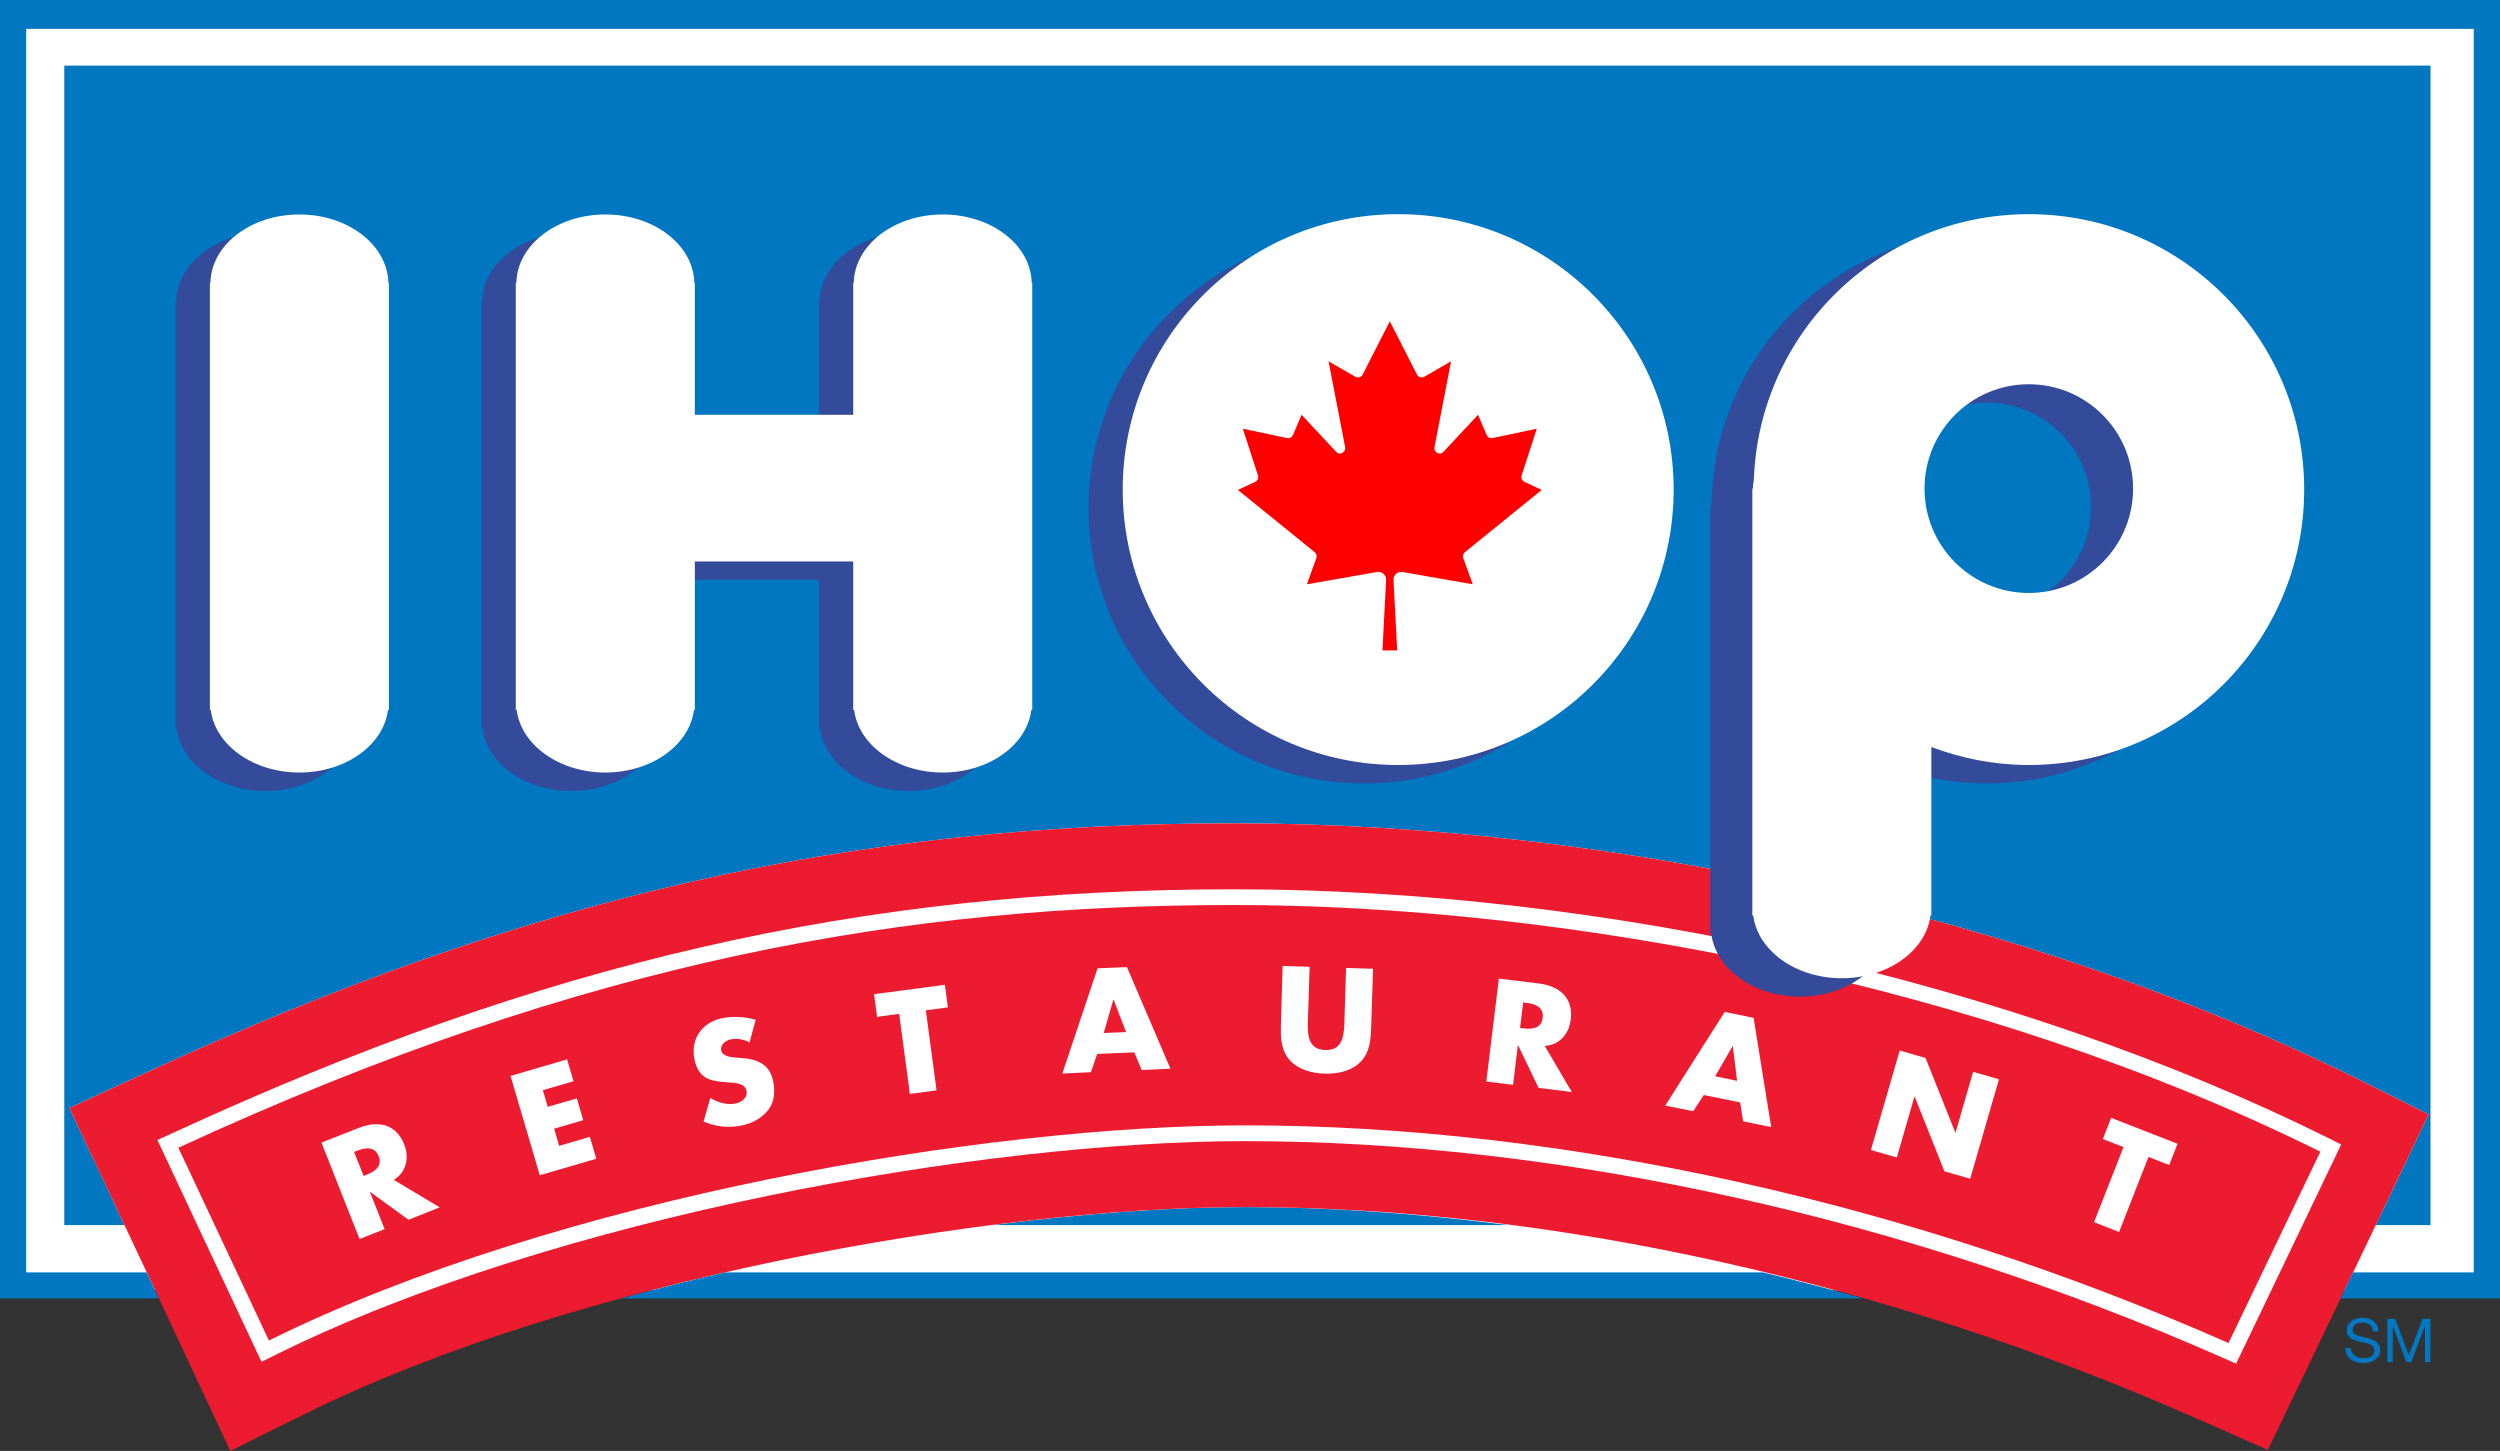 <svg version="1.1" xmlns="http://www.w3.org/2000/svg" xmlns:xlink="http://www.w3.org/1999/xlink" width="369.39" height="214.382" viewBox="0,0,369.39,214.382"><rect x="0" y="0" width="369.39" height="214.382" fill="#333333" stroke="none"/><g transform="translate(-55.305,-72.809)"><g data-paper-data="{&quot;isPaintingLayer&quot;:true}" fill-rule="nonzero" stroke="none" stroke-linecap="butt" stroke-linejoin="miter" stroke-miterlimit="10" stroke-dasharray="" stroke-dashoffset="0" style="mix-blend-mode: normal"><path d="M57.551,263.464v-188.806h364.858v188.806z" fill="#ffffff" stroke-width="1"/><path d="M414.426,82.5v171.318h-8.091l2.486,-5.18c0.126,-0.274 0.214,-0.45 0.214,-0.45l1,-2.092l1.457,-3.073l2.656,-5.539l-5.483,-2.751l-3.071,-1.542l-2.1,-1.035c-47.566,-23.606 -109.559,-37.695 -165.824,-37.695c-56.8,0 -104.969,11.061 -161.066,36.977l-2.139,0.969l-3.188,1.479l-5.71,2.645l2.677,5.7l2.5,5.293c0,0 1.237,2.637 2.951,6.292h-8.892v-171.318zM82.263,242.619c54.17,-24.975 100.675,-35.639 155.407,-35.64c54.277,0 113.995,13.533 159.884,36.215c-0.613,1.274 -2.723,5.672 -5.1,10.623h-54.516c-33.17,-9.827 -67.044,-15.177 -98.714,-15.177c-26.597,0 -64.886,5.239 -99.784,15.177h-51.922c-2.426,-5.18 -4.614,-9.844 -5.253,-11.198M201.986,253.818c13.669,-1.741 26.462,-2.657 37.237,-2.656c12.643,0 25.678,0.959 38.869,2.656h-76.106" fill="#0077c0" stroke-width="1"/><path d="M107.722,117.339v63.087h-0.134c-0.651,5.203 -6.255,9.247 -13.086,9.247c-6.83,0 -12.443,-4.043 -13.094,-9.247h-0.14v-63.087h0.085c0.1,-5.613 5.942,-10.135 13.149,-10.135c7.198,0 13.042,4.522 13.146,10.135h0.074z" fill="#344a9a" stroke-width="1"/><path d="M202.783,117.339v63.087h-0.134c-0.657,5.203 -6.262,9.247 -13.094,9.247c-6.824,0 -12.429,-4.043 -13.086,-9.247h-0.137v-21.955h-23.398v21.955h-0.141c-0.653,5.203 -6.264,9.247 -13.085,9.247c-6.827,0 -12.441,-4.043 -13.089,-9.247h-0.146v-63.087h0.088c0.097,-5.613 5.936,-10.135 13.146,-10.135c7.201,0 13.037,4.522 13.148,10.135h0.078v19.473h23.398v-19.473h0.077c0.108,-5.613 5.947,-10.135 13.146,-10.135c7.21,0 13.051,4.522 13.151,10.135z" fill="#344a9a" stroke-width="1"/><path d="M241.5,147.866c0,8.489 6.878,15.362 15.356,15.362c8.481,0 15.359,-6.873 15.359,-15.362c0,-8.489 -6.878,-15.376 -15.359,-15.376c-8.478,0 -15.356,6.887 -15.356,15.376M256.856,188.558c-22.472,0 -40.703,-18.208 -40.703,-40.692c0,-22.483 18.231,-40.698 40.703,-40.698c22.489,0 40.693,18.215 40.693,40.698c0,22.484 -18.204,40.692 -40.693,40.692" fill="#344a9a" stroke-width="1"/><path d="M112.767,114.617v63.1h-0.134c-0.66,5.176 -6.27,9.237 -13.092,9.237c-6.829,0 -12.437,-4.061 -13.094,-9.237h-0.131v-63.1h0.08c0.091,-5.6 5.935,-10.12 13.145,-10.12c7.201,0 13.038,4.52 13.149,10.12h0.078z" fill="#ffffff" stroke-width="1"/><path d="M207.827,114.617v63.1h-0.137c-0.651,5.176 -6.267,9.237 -13.091,9.237c-6.829,0 -12.434,-4.061 -13.089,-9.237h-0.137v-21.95h-23.401v21.95h-0.134c-0.657,5.176 -6.267,9.237 -13.091,9.237c-6.824,0 -12.44,-4.061 -13.097,-9.237h-0.134v-63.1h0.085c0.098,-5.6 5.939,-10.12 13.146,-10.12c7.201,0 13.041,4.52 13.149,10.12h0.077v19.485h23.401v-19.485h0.08c0.097,-5.6 5.947,-10.12 13.145,-10.12c7.204,0 13.047,4.52 13.146,10.12z" fill="#ffffff" stroke-width="1"/><path d="M246.522,145.147c0,8.49 6.898,15.365 15.382,15.365c8.482,0 15.359,-6.875 15.359,-15.365c0,-8.479 -6.877,-15.36 -15.359,-15.36c-8.484,0 -15.382,6.881 -15.382,15.36M261.904,185.844c-22.481,0 -40.712,-18.222 -40.712,-40.697c0,-22.479 18.231,-40.695 40.712,-40.695c22.466,0 40.692,18.215 40.692,40.695c0,22.475 -18.225,40.697 -40.692,40.697" fill="#ffffff" stroke-width="1"/><path d="M79.226,237.118c55.231,-25.518 102.615,-36.394 158.443,-36.394c55.353,0 116.312,13.851 163.059,37.04l2.058,1.019l3.067,1.544l-1.473,3.084l-0.986,2.069l-13.581,28.302l-0.967,2.029l-1.469,3.056l-3.101,-1.377l-2.063,-0.895c-46.241,-20.431 -97.016,-31.693 -142.989,-31.693c-38.143,0 -100.738,10.935 -141.607,31.196l-2.133,1.054l-3.191,1.582l-1.514,-3.228l-1.005,-2.169l-13.372,-28.482l-0.997,-2.115l-1.497,-3.178l3.187,-1.473z" fill="#ed1b2f" stroke-width="1"/><path d="M81.851,242.797l-2.126,0.972l-3.188,1.471l3.034,-8.341l1.491,3.174l1.003,2.128l13.379,28.508l1,2.148l1.514,3.228l-8.453,-2.952l3.208,-1.593l2.12,-1.04c41.722,-20.69 105.531,-31.856 144.389,-31.856c46.807,0 98.491,11.447 145.478,32.221l2.111,0.909l3.102,1.369l-8.179,3.009l1.459,-3.04l0.977,-2.034l13.567,-28.277l0.998,-2.085l1.475,-3.083l2.834,8.286l-3.028,-1.522l-2.072,-1.019c-45.933,-22.79 -105.851,-36.39 -160.276,-36.39c-54.871,0 -101.47,10.706 -155.819,35.813M74.464,232.411l2.14,-0.972c56.097,-25.916 104.266,-36.977 161.066,-36.977c56.268,0 118.258,14.094 165.824,37.695l2.1,1.035l3.071,1.545l5.483,2.746l-2.654,5.542c-6.115,12.871 -12.311,25.704 -18.475,38.551l-2.631,5.462l-5.542,-2.448l-3.056,-1.357l-2.105,-0.909c-45.474,-20.093 -95.353,-31.161 -140.462,-31.161c-37.432,0 -98.81,10.704 -138.838,30.55l-2.114,1.042l-3.197,1.582l-5.733,2.855l-2.716,-5.799c-6.099,-13.066 -12.215,-26.126 -18.383,-39.158l-2.677,-5.701l5.71,-2.648l3.188,-1.473M409.038,248.188l-13.574,28.291" fill="#ed1b2f" stroke-width="1"/><path d="M369.703,264.669c-3.456,-1.355 -6.933,-2.605 -10.417,-3.86h29.813c-0.647,1.358 -1.283,2.672 -1.858,3.86h-17.539M315.786,260.809c4.948,1.192 9.89,2.464 14.827,3.86h-183.558c5.09,-1.383 10.226,-2.679 15.388,-3.86zM424.695,72.809v191.86h-23.567l1.85,-3.86h17.84v-183.735h-361.642v183.736h17.805c0.605,1.3 1.214,2.589 1.811,3.86h-23.487v-191.86zM92.614,264.669c-0.557,-1.188 -1.169,-2.489 -1.811,-3.86h26.994c-3.396,1.241 -6.71,2.529 -9.955,3.86h-15.228" fill="#0077c0" stroke-width="1"/><path d="M80.683,240.286c54.742,-25.296 101.698,-36.078 156.987,-36.078c54.842,0 115.227,13.712 161.514,36.681l2.048,1.019l-0.991,2.074l-13.563,28.286l-0.977,2.028l-2.07,-0.914c-46.681,-20.607 -97.956,-31.963 -144.407,-31.963c-38.543,0 -101.809,11.061 -143.155,31.554l-2.128,1.047l-1.011,-2.15l-13.374,-28.499l-0.994,-2.122z" fill="#ffffff" stroke-width="1"/><path d="M81.659,242.397c60.853,-28.113 108.338,-35.868 156.01,-35.868c47.67,0 109.688,11.255 160.48,36.449l-13.567,28.274c-46.528,-20.539 -98.085,-32.165 -145.36,-32.165c-37.599,0 -101.166,10.472 -144.183,31.793z" fill="#ed1b2f" stroke-width="1"/><path d="M120.277,251.203l-4.611,1.834l-5.659,-4.109l-0.037,0.021l2.166,5.468l-3.703,1.471l-5.63,-14.249l5.536,-2.187c2.817,-1.103 5.478,-0.605 6.687,2.444c0.774,1.946 0.345,4.086 -1.534,5.248zM109.034,246.554l0.354,-0.131c1.212,-0.485 2.486,-1.237 1.866,-2.777c-0.612,-1.553 -2.054,-1.24 -3.271,-0.78l-0.352,0.158z" fill="#ffffff" stroke-width="1"/><path d="M135.517,233.891l0.714,2.459l4.308,-1.25l0.942,3.225l-4.299,1.256l0.743,2.533l4.539,-1.333l0.949,3.242l-8.355,2.433l-4.316,-14.673l8.355,-2.444l0.957,3.228z" fill="#ffffff" stroke-width="1"/><path d="M166.056,226.835c-0.834,-0.449 -1.837,-0.64 -2.797,-0.449c-0.714,0.148 -1.571,0.784 -1.394,1.611c0.192,0.884 1.311,0.986 2.033,1.069l1.054,0.073c2.209,0.183 4.048,0.886 4.563,3.312c0.314,1.471 0.285,3.099 -0.695,4.356c-0.953,1.246 -2.433,1.999 -3.95,2.301c-1.877,0.408 -3.857,0.177 -5.611,-0.583l0.997,-3.478c1.151,0.643 2.449,1.09 3.776,0.803c0.914,-0.192 1.791,-0.868 1.566,-1.912c-0.234,-1.096 -1.836,-1.142 -2.719,-1.199c-2.591,-0.172 -4.333,-0.472 -4.948,-3.357c-0.657,-3.045 1.089,-5.501 4.076,-6.133c1.517,-0.313 3.471,-0.222 4.953,0.246z" fill="#ffffff" stroke-width="1"/><path d="M193.684,233.909l-3.941,0.538l-1.58,-11.832l-3.268,0.439l-0.44,-3.35l10.467,-1.386l0.434,3.336l-3.252,0.43z" fill="#ffffff" stroke-width="1"/><path d="M217.425,228.534l-0.935,2.7l-4.218,0.2l5.203,-15.551l4.342,-0.18l6.424,15.014l-4.233,0.194l-1.109,-2.609zM219.85,220.508l-0.039,0.014l-1.423,4.921l3.299,-0.137z" fill="#ffffff" stroke-width="1"/><path d="M258.179,215.951l-0.274,8.614c-0.063,1.953 -0.2,3.901 -1.771,5.335c-1.32,1.222 -3.336,1.601 -5.118,1.548c-1.784,-0.051 -3.78,-0.565 -5.026,-1.868c-1.458,-1.531 -1.479,-3.467 -1.419,-5.433l0.249,-8.618l3.99,0.133l-0.259,8.051c-0.064,1.994 0.014,4.158 2.567,4.245c2.56,0.074 2.763,-2.091 2.828,-4.079l0.249,-8.049z" fill="#ffffff" stroke-width="1"/><path d="M287.553,234.163l-4.917,-0.612l-3.02,-6.298h-0.042l-0.703,5.845l-3.956,-0.486l1.857,-15.206l5.905,0.717c3.007,0.373 5.116,2.08 4.716,5.338c-0.257,2.1 -1.654,3.772 -3.847,3.88zM279.903,224.702l0.379,0.045c1.281,0.159 2.765,0.098 2.966,-1.548c0.207,-1.65 -1.226,-2.08 -2.513,-2.228l-0.376,-0.045z" fill="#ffffff" stroke-width="1"/><path d="M307.054,234.607l-1.57,2.387l-4.131,-0.826l8.789,-13.842l4.266,0.874l2.602,16.142l-4.151,-0.851l-0.44,-2.797zM311.344,227.392l-0.037,-0.006l-2.579,4.45l3.239,0.67z" fill="#ffffff" stroke-width="1"/><path d="M336,228.032l3.821,1.107l4.39,11.007l0.038,0.006l2.599,-8.973l3.817,1.103l-4.25,14.692l-3.811,-1.097l-4.39,-11.029l-0.037,-0.018l-2.602,9.004l-3.833,-1.101z" fill="#ffffff" stroke-width="1"/><path d="M368.409,254.848l-3.697,-1.457l4.352,-11.091l-3.049,-1.191l1.22,-3.132l9.819,3.836l-1.237,3.139l-3.06,-1.198z" fill="#ffffff" stroke-width="1"/><path d="M348.868,107.166c22.478,0 40.695,18.215 40.695,40.699c0,22.486 -18.216,40.692 -40.695,40.692c-5.082,0 -9.918,-0.974 -14.389,-2.659v24.891h-0.151c-0.649,5.195 -6.254,9.273 -13.083,9.273c-6.818,0 -12.429,-4.078 -13.083,-9.273h-0.146v-63.072h0.092c0.008,-0.435 0.064,-0.851 0.124,-1.275c0.754,-21.823 18.628,-39.276 40.634,-39.276M333.449,147.718c0,8.511 6.912,15.419 15.419,15.419c8.505,0 15.411,-6.908 15.411,-15.419c0,-8.513 -6.907,-15.419 -15.411,-15.419c-8.507,0 -15.419,6.907 -15.419,15.419" fill="#344a9a" stroke-width="1"/><path d="M355.07,104.452c22.486,0 40.693,18.217 40.693,40.695c0,22.475 -18.207,40.695 -40.693,40.695c-5.082,0 -9.912,-0.973 -14.397,-2.655v24.898h-0.134c-0.649,5.196 -6.265,9.263 -13.097,9.263c-6.817,0 -12.412,-4.067 -13.086,-9.263h-0.132v-63.08h0.074c0.014,-0.44 0.057,-0.851 0.148,-1.265c0.742,-21.823 18.625,-39.287 40.624,-39.287M339.666,145.004c0,8.513 6.894,15.419 15.404,15.419c8.518,0 15.411,-6.906 15.411,-15.419c0,-8.517 -6.893,-15.419 -15.411,-15.419c-8.51,0 -15.404,6.902 -15.404,15.419" fill="#ffffff" stroke-width="1"/><path d="M405.429,268.546c-0.28,-0.204 -0.645,-0.312 -1.088,-0.312l-0.529,0.055l-0.46,0.179l-0.323,0.338l-0.123,0.524l0.177,0.475l0.466,0.303l0.66,0.187l0.747,0.165l0.745,0.212l0.66,0.327l0.463,0.519c0.119,0.211 0.176,0.472 0.176,0.787c0,0.344 -0.074,0.635 -0.228,0.874l-0.588,0.592c-0.237,0.151 -0.502,0.263 -0.8,0.327c-0.298,0.07 -0.589,0.103 -0.885,0.103c-0.355,0 -0.695,-0.039 -1.015,-0.132c-0.32,-0.091 -0.597,-0.222 -0.843,-0.408c-0.239,-0.18 -0.43,-0.414 -0.573,-0.696c-0.14,-0.284 -0.208,-0.618 -0.208,-1.005h0.805c0,0.269 0.052,0.495 0.157,0.693l0.414,0.474l0.594,0.283l0.698,0.089l0.58,-0.054l0.526,-0.186l0.373,-0.349l0.146,-0.573l-0.173,-0.54l-0.469,-0.337l-0.657,-0.211l-0.748,-0.163l-0.749,-0.2l-0.66,-0.291l-0.463,-0.474c-0.117,-0.192 -0.177,-0.438 -0.177,-0.732c0,-0.322 0.066,-0.598 0.197,-0.836l0.526,-0.586c0.22,-0.148 0.466,-0.266 0.742,-0.334c0.28,-0.077 0.562,-0.115 0.857,-0.115c0.327,0 0.633,0.038 0.913,0.115c0.281,0.082 0.527,0.2 0.741,0.365l0.499,0.635c0.12,0.254 0.189,0.556 0.2,0.907h-0.808c-0.045,-0.455 -0.212,-0.792 -0.496,-0.995" fill="#0077c0" stroke-width="1"/><path d="M409.21,267.67l2.016,5.381l2.026,-5.381h1.163v6.402h-0.805v-5.322h-0.021l-1.996,5.322h-0.723l-1.997,-5.322h-0.019v5.322h-0.804v-6.402z" fill="#0077c0" stroke-width="1"/><path d="M279.5,144.8c0,9.665 -7.611,17.5 -17,17.5c-9.389,0 -17,-7.835 -17,-17.5c0,-9.665 7.611,-17.5 17,-17.5c9.389,0 17,7.835 17,17.5z" fill="#ffffff" stroke-width="0"/><path d="M259.571,168.907l0.543,-10.402c0.016,-0.347 -0.127,-0.682 -0.387,-0.911c-0.26,-0.23 -0.612,-0.329 -0.954,-0.27l-10.366,1.815l1.397,-3.859c0.116,-0.315 0.019,-0.669 -0.242,-0.881l-11.348,-9.2l2.555,-1.195c0.357,-0.169 0.533,-0.578 0.41,-0.953l-2.24,-6.901l6.534,1.385c0.365,0.076 0.733,-0.117 0.88,-0.459l1.268,-2.981l5.137,5.5c0.239,0.253 0.578,0.291 0.888,0.132c0.31,-0.159 0.479,-0.505 0.413,-0.847l-2.452,-12.686l3.945,2.277c0.187,0.11 0.412,0.137 0.62,0.075c0.208,-0.062 0.382,-0.207 0.479,-0.401l4.007,-7.86l4.007,7.86c0.097,0.194 0.271,0.339 0.479,0.401c0.208,0.062 0.433,0.035 0.62,-0.075l3.945,-2.277l-2.452,12.686c-0.066,0.342 0.103,0.688 0.413,0.847c0.31,0.159 0.648,0.12 0.888,-0.132l5.137,-5.5l1.268,2.981c0.147,0.343 0.515,0.535 0.88,0.459l6.534,-1.385l-2.24,6.901c-0.123,0.375 0.053,0.785 0.41,0.953l2.555,1.195l-11.348,9.2c-0.26,0.211 -0.358,0.566 -0.242,0.881l1.397,3.859l-10.366,-1.815c-0.342,-0.059 -0.694,0.041 -0.954,0.27c-0.26,0.23 -0.403,0.565 -0.387,0.911l0.543,10.402z" data-paper-data="{&quot;noHover&quot;:false,&quot;origItem&quot;:[&quot;Path&quot;,{&quot;applyMatrix&quot;:true,&quot;segments&quot;:[[564.65,738.88334],[[562.325,694.29502],[0,0],[-0.06846,-1.48524]],[[563.97958,690.38952],[-1.11458,0.98404],[1.11458,-0.98404]],[[568.06,689.23168],[-1.4653,-0.25198],[0,0]],[612.44168,697.03334],[[606.44834,680.50002],[0,0],[-0.49856,-1.3488]],[[607.48168,676.72836],[-1.11642,0.90634],[0,0]],[656.10002,637.35836],[[645.14668,632.24336],[0,0],[-1.53064,-0.72332]],[[643.39002,628.1617],[-0.52694,1.60884],[0,0]],[653.00002,598.60836],[[624.99668,604.55002],[0,0],[-1.5642,0.32612]],[[621.22502,602.5867],[0.63008,1.46836],[0,0]],[615.80002,589.82502],[[593.94502,613.2817],[0,0],[-1.02644,1.08268]],[[589.97378,613.95858],[1.32714,0.6815],[-1.32716,-0.68152]],[[588.21002,610.3367],[-0.28184,1.46504],[0,0]],[598.75002,555.98336],[[581.85502,565.74836],[0,0],[-0.80178,0.46992]],[[579.20162,566.0706],[0.89096,0.26434],[-0.89094,-0.26434]],[[577.15334,564.35336],[0.41574,0.83116],[0,0]],[560.00002,530.6667],[[542.8467,564.35336],[0,0],[-0.41576,0.83116]],[[540.79842,566.0706],[0.89094,-0.26436],[-0.89094,0.26434]],[[538.14502,565.74836],[0.8018,0.46992],[0,0]],[521.25002,555.98336],[[531.79002,610.3367],[0,0],[0.28184,1.46504]],[[530.02626,613.95858],[1.32714,-0.68152],[-1.32716,0.68152]],[[526.05502,613.2817],[1.02646,1.08268],[0,0]],[504.20002,589.82502],[[498.77502,602.5867],[0,0],[-0.63008,1.46836]],[[495.00336,604.55002],[1.5642,0.32614],[0,0]],[467.00002,598.60836],[[476.61002,628.1617],[0,0],[0.52692,1.60884]],[[474.85336,632.24336],[1.53064,-0.72332],[0,0]],[463.90002,637.35836],[[512.51836,676.72836],[0,0],[1.1164,0.90634]],[[513.5517,680.50002],[0.49856,-1.34878],[0,0]],[507.55836,697.03334],[[551.94002,689.23168],[0,0],[1.4653,-0.25198]],[[556.02044,690.38952],[-1.11458,-0.98404],[1.11458,0.98404]],[[557.67502,694.29502],[0.06846,-1.48524],[0,0]],[555.35002,738.88334]],&quot;closed&quot;:true,&quot;fillColor&quot;:[0,0,0,1]}]}" fill="#ff0000" stroke-width="0.5"/></g></g></svg>